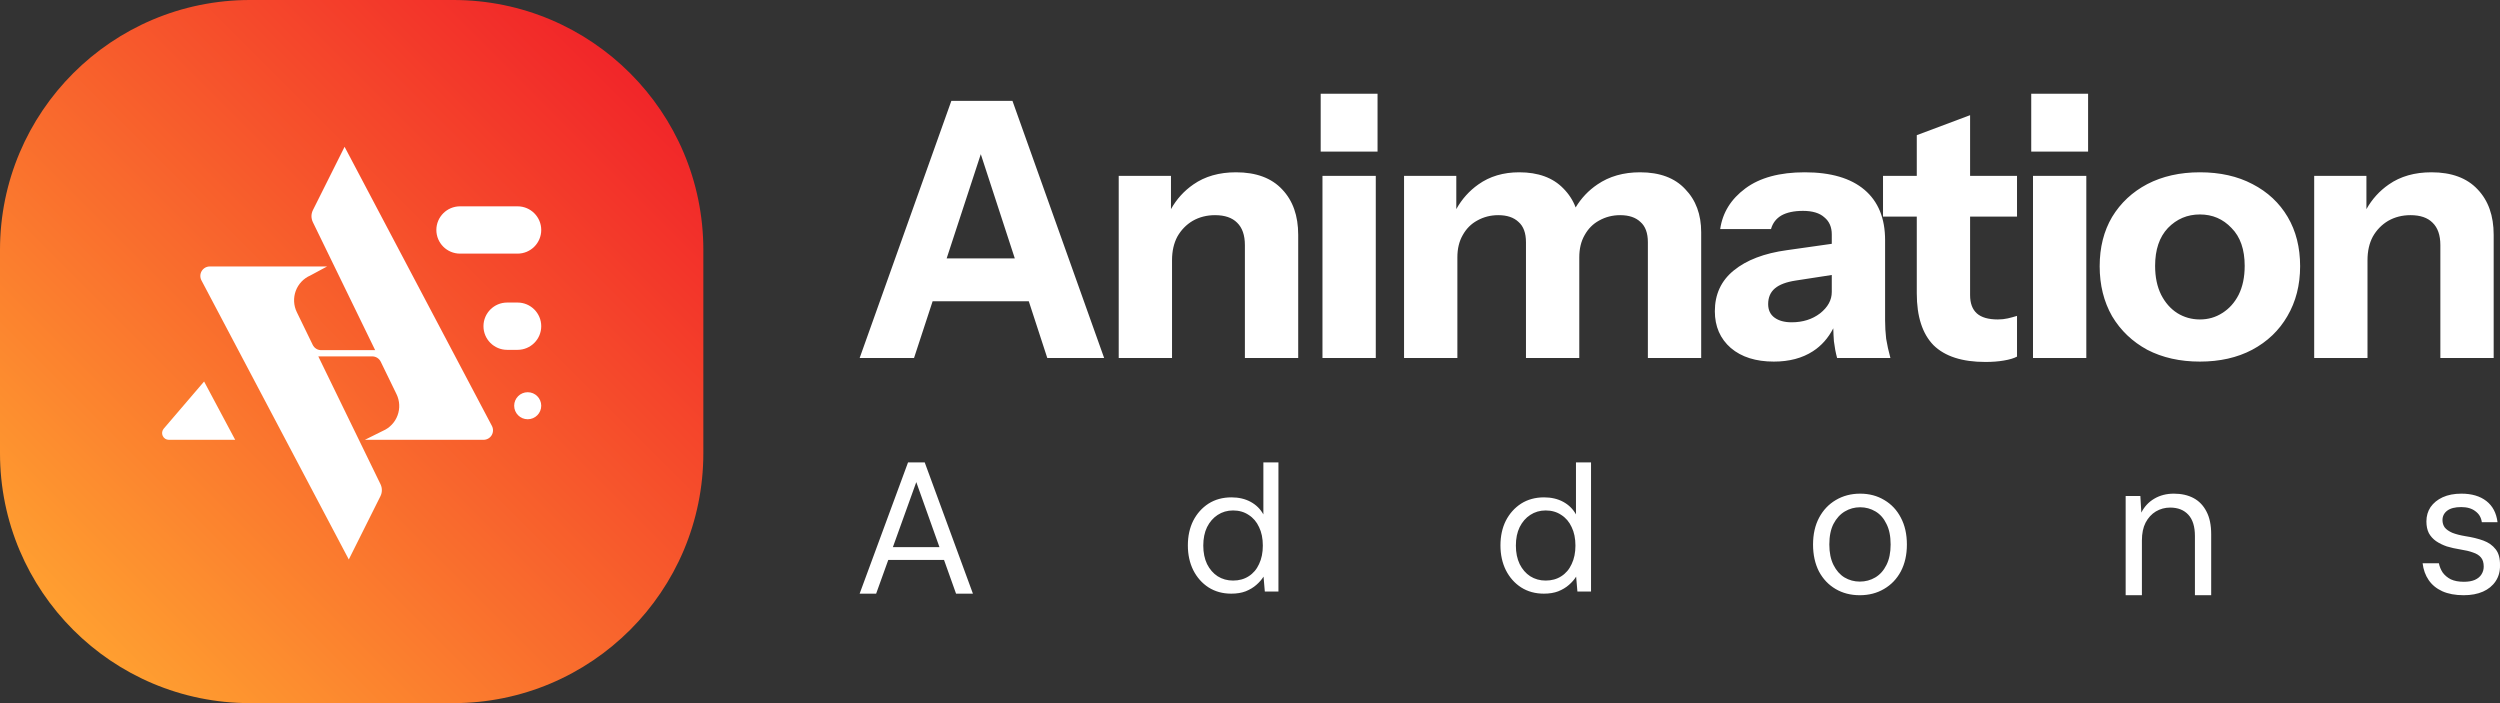 <svg width="160" height="45" viewBox="0 0 160 45" fill="none" xmlns="http://www.w3.org/2000/svg">
<rect x="0" y="0" width="160" height="45" fill="#333333" stroke="none"/>
<path fill-rule="evenodd" clip-rule="evenodd" d="M84.638 11.257V22.914H88.05V11.257H84.638ZM84.524 6V9.703H88.163V6H84.524ZM130.112 11.257V22.914H133.524V11.257H130.112ZM129.999 6V9.703H133.638V6H129.999ZM140.793 23.142C139.52 23.142 138.397 22.89 137.427 22.387C136.472 21.869 135.721 21.153 135.175 20.239C134.644 19.309 134.379 18.243 134.379 17.039C134.379 15.835 134.644 14.784 135.175 13.884C135.721 12.985 136.472 12.284 137.427 11.782C138.397 11.279 139.52 11.027 140.793 11.027C142.082 11.027 143.205 11.279 144.16 11.782C145.131 12.284 145.881 12.985 146.412 13.884C146.943 14.784 147.208 15.835 147.208 17.039C147.208 18.243 146.935 19.309 146.389 20.239C145.858 21.153 145.108 21.869 144.137 22.387C143.182 22.89 142.067 23.142 140.793 23.142ZM140.793 20.445C141.324 20.445 141.802 20.307 142.227 20.033C142.666 19.759 143.015 19.37 143.273 18.867C143.531 18.349 143.66 17.732 143.66 17.016C143.66 15.964 143.379 15.157 142.818 14.593C142.272 14.014 141.597 13.725 140.793 13.725C139.99 13.725 139.307 14.014 138.746 14.593C138.2 15.172 137.927 15.98 137.927 17.016C137.927 17.732 138.056 18.349 138.314 18.867C138.572 19.37 138.913 19.759 139.338 20.033C139.777 20.307 140.263 20.445 140.793 20.445ZM148.108 22.913V11.256H151.451V13.385C151.813 12.741 152.291 12.215 152.885 11.805C153.628 11.286 154.537 11.027 155.614 11.027C156.903 11.027 157.889 11.393 158.571 12.124C159.254 12.841 159.595 13.808 159.595 15.027V22.913H156.183V15.69C156.183 15.05 156.016 14.57 155.682 14.25C155.364 13.93 154.894 13.77 154.272 13.77C153.741 13.77 153.264 13.892 152.839 14.136C152.43 14.38 152.104 14.715 151.861 15.142C151.633 15.568 151.52 16.071 151.52 16.65V22.913H148.108ZM127.064 23.165C125.578 23.165 124.471 22.807 123.743 22.091C123.031 21.36 122.674 20.255 122.674 18.777V13.863H120.513V11.257H122.674V8.651L126.086 7.371V11.257H129.089V13.863H126.086V18.891C126.086 19.409 126.23 19.798 126.518 20.057C126.807 20.316 127.254 20.445 127.861 20.445C128.088 20.445 128.3 20.422 128.497 20.377C128.695 20.331 128.892 20.278 129.089 20.217V22.823C128.892 22.929 128.611 23.013 128.247 23.074C127.898 23.135 127.504 23.165 127.064 23.165ZM117.37 21.839C117.416 22.22 117.484 22.578 117.575 22.913H120.987C120.866 22.471 120.775 22.06 120.714 21.679C120.669 21.283 120.646 20.894 120.646 20.513V15.37C120.646 13.968 120.206 12.894 119.327 12.147C118.447 11.401 117.173 11.027 115.505 11.027C113.898 11.027 112.632 11.37 111.707 12.056C110.781 12.742 110.243 13.61 110.092 14.662H113.344C113.45 14.281 113.67 13.991 114.004 13.793C114.353 13.595 114.815 13.496 115.391 13.496C115.998 13.496 116.453 13.633 116.756 13.907C117.075 14.166 117.234 14.532 117.234 15.005V15.604L114.368 16.01C112.912 16.208 111.775 16.643 110.956 17.313C110.152 17.968 109.75 18.837 109.75 19.919C109.75 20.894 110.092 21.679 110.774 22.273C111.456 22.852 112.374 23.142 113.526 23.142C114.512 23.142 115.346 22.921 116.028 22.479C116.574 22.126 117.008 21.636 117.33 21.011C117.337 21.313 117.351 21.589 117.37 21.839ZM117.234 18.684V17.599L114.937 17.953C114.33 18.044 113.883 18.212 113.594 18.456C113.306 18.7 113.162 19.035 113.162 19.462C113.162 19.843 113.299 20.132 113.572 20.33C113.845 20.528 114.209 20.627 114.664 20.627C115.376 20.627 115.983 20.437 116.483 20.056C116.984 19.66 117.234 19.203 117.234 18.684ZM89.859 22.913V11.256H93.203V13.383C93.562 12.741 94.033 12.214 94.614 11.805C95.341 11.286 96.213 11.027 97.229 11.027C98.442 11.027 99.383 11.37 100.05 12.056C100.407 12.415 100.671 12.822 100.841 13.277C101.198 12.682 101.662 12.191 102.234 11.805C102.992 11.286 103.902 11.027 104.963 11.027C106.222 11.027 107.185 11.385 107.852 12.102C108.534 12.803 108.876 13.725 108.876 14.867V22.913H105.464V15.507C105.464 14.913 105.304 14.479 104.986 14.204C104.683 13.915 104.251 13.77 103.689 13.77C103.204 13.77 102.757 13.884 102.347 14.113C101.953 14.326 101.642 14.639 101.415 15.05C101.187 15.446 101.074 15.919 101.074 16.467V22.913H97.662V15.507C97.662 14.913 97.502 14.479 97.184 14.204C96.881 13.915 96.448 13.77 95.887 13.77C95.402 13.77 94.955 13.884 94.545 14.113C94.151 14.326 93.84 14.639 93.613 15.05C93.385 15.446 93.272 15.919 93.272 16.467V22.913H89.859ZM71.598 22.913V11.256H74.942V13.385C75.303 12.741 75.781 12.215 76.375 11.805C77.118 11.286 78.028 11.027 79.104 11.027C80.393 11.027 81.379 11.393 82.061 12.124C82.744 12.841 83.085 13.808 83.085 15.027V22.913H79.673V15.69C79.673 15.05 79.506 14.57 79.173 14.25C78.854 13.93 78.384 13.77 77.762 13.77C77.232 13.77 76.754 13.892 76.329 14.136C75.92 14.38 75.594 14.715 75.351 15.142C75.124 15.568 75.01 16.071 75.01 16.65V22.913H71.598ZM60.886 6.457L55.017 22.914H58.497L59.688 19.28H65.842L67.027 22.914H70.666L64.798 6.457H63.888H61.659H60.886ZM60.586 16.537L62.771 9.867L64.947 16.537H60.586ZM55.017 37.994L58.114 29.594H59.182L62.267 37.994H61.187L60.417 35.834H56.85L56.073 37.994H55.017ZM58.642 30.854L60.126 35.018H57.144L58.642 30.854ZM77.343 37.592C77.764 37.86 78.25 37.994 78.801 37.994C79.153 37.994 79.459 37.944 79.719 37.845C79.987 37.737 80.217 37.6 80.408 37.431C80.6 37.263 80.752 37.087 80.867 36.904L80.948 37.856H81.82V29.594H80.856V32.922C80.665 32.577 80.393 32.31 80.041 32.118C79.689 31.927 79.279 31.831 78.813 31.831C78.254 31.831 77.764 31.965 77.343 32.233C76.93 32.501 76.605 32.864 76.368 33.323C76.138 33.782 76.023 34.31 76.023 34.907C76.023 35.496 76.138 36.024 76.368 36.49C76.605 36.957 76.93 37.324 77.343 37.592ZM79.915 36.881C79.631 37.064 79.299 37.156 78.916 37.156C78.549 37.156 78.219 37.064 77.929 36.881C77.646 36.697 77.42 36.437 77.251 36.1C77.091 35.764 77.01 35.37 77.01 34.918C77.01 34.459 77.091 34.065 77.251 33.736C77.42 33.4 77.646 33.14 77.929 32.956C78.219 32.765 78.549 32.669 78.916 32.669C79.299 32.669 79.631 32.765 79.915 32.956C80.205 33.14 80.427 33.4 80.58 33.736C80.741 34.065 80.821 34.459 80.821 34.918C80.821 35.37 80.741 35.764 80.58 36.1C80.427 36.437 80.205 36.697 79.915 36.881ZM98.807 37.994C98.256 37.994 97.77 37.86 97.349 37.592C96.936 37.324 96.611 36.957 96.374 36.49C96.144 36.024 96.029 35.496 96.029 34.907C96.029 34.31 96.144 33.782 96.374 33.323C96.611 32.864 96.936 32.501 97.349 32.233C97.77 31.965 98.26 31.831 98.819 31.831C99.285 31.831 99.695 31.927 100.047 32.118C100.399 32.31 100.671 32.577 100.862 32.922V29.594H101.826V37.856H100.954L100.873 36.904C100.759 37.087 100.606 37.263 100.414 37.431C100.223 37.6 99.993 37.737 99.725 37.845C99.465 37.944 99.159 37.994 98.807 37.994ZM98.922 37.156C99.305 37.156 99.638 37.064 99.921 36.881C100.211 36.697 100.433 36.437 100.586 36.1C100.747 35.764 100.828 35.37 100.828 34.918C100.828 34.459 100.747 34.065 100.586 33.736C100.433 33.4 100.211 33.14 99.921 32.956C99.638 32.765 99.305 32.669 98.922 32.669C98.555 32.669 98.226 32.765 97.935 32.956C97.652 33.14 97.426 33.4 97.258 33.736C97.097 34.065 97.016 34.459 97.016 34.918C97.016 35.37 97.097 35.764 97.258 36.1C97.426 36.437 97.652 36.697 97.935 36.881C98.226 37.064 98.555 37.156 98.922 37.156ZM117.476 37.694C117.928 37.961 118.445 38.094 119.026 38.094C119.607 38.094 120.124 37.961 120.576 37.694C121.036 37.428 121.395 37.053 121.654 36.569C121.912 36.076 122.041 35.503 122.041 34.85C122.041 34.188 121.912 33.615 121.654 33.131C121.403 32.647 121.052 32.272 120.6 32.005C120.148 31.731 119.632 31.594 119.05 31.594C118.469 31.594 117.948 31.731 117.488 32.005C117.036 32.272 116.681 32.647 116.423 33.131C116.165 33.615 116.035 34.188 116.035 34.85C116.035 35.503 116.161 36.076 116.411 36.569C116.669 37.053 117.024 37.428 117.476 37.694ZM120.019 36.956C119.72 37.133 119.389 37.222 119.026 37.222C118.671 37.222 118.344 37.133 118.045 36.956C117.755 36.778 117.521 36.512 117.343 36.157C117.166 35.802 117.077 35.366 117.077 34.85C117.077 34.317 117.166 33.877 117.343 33.53C117.529 33.175 117.771 32.909 118.07 32.732C118.368 32.554 118.695 32.465 119.05 32.465C119.405 32.465 119.732 32.554 120.031 32.732C120.33 32.909 120.564 33.175 120.733 33.53C120.911 33.877 121 34.317 121 34.85C121 35.366 120.911 35.802 120.733 36.157C120.556 36.512 120.318 36.778 120.019 36.956ZM157.675 38.094C157.142 38.094 156.686 38.009 156.307 37.84C155.935 37.67 155.645 37.432 155.435 37.125C155.225 36.819 155.096 36.46 155.047 36.048H156.089C156.129 36.258 156.21 36.456 156.331 36.641C156.46 36.819 156.633 36.964 156.851 37.077C157.077 37.182 157.356 37.234 157.687 37.234C157.969 37.234 158.203 37.194 158.389 37.113C158.583 37.025 158.724 36.907 158.813 36.762C158.91 36.609 158.958 36.444 158.958 36.266C158.958 36.008 158.898 35.81 158.777 35.673C158.664 35.536 158.494 35.431 158.268 35.358C158.05 35.278 157.78 35.213 157.457 35.164C157.15 35.116 156.864 35.051 156.597 34.971C156.339 34.882 156.109 34.769 155.907 34.632C155.713 34.495 155.56 34.325 155.447 34.123C155.342 33.914 155.29 33.664 155.29 33.373C155.29 33.026 155.378 32.719 155.556 32.453C155.742 32.187 156 31.977 156.331 31.824C156.67 31.67 157.069 31.594 157.529 31.594C158.191 31.594 158.724 31.751 159.128 32.066C159.531 32.38 159.769 32.832 159.842 33.422H158.837C158.797 33.123 158.66 32.889 158.425 32.719C158.199 32.542 157.897 32.453 157.517 32.453C157.122 32.453 156.823 32.53 156.621 32.683C156.42 32.837 156.319 33.038 156.319 33.288C156.319 33.466 156.367 33.623 156.464 33.76C156.569 33.889 156.73 34.002 156.948 34.099C157.174 34.188 157.457 34.261 157.796 34.317C158.224 34.382 158.603 34.475 158.934 34.596C159.265 34.717 159.527 34.902 159.721 35.152C159.915 35.395 160.008 35.737 160 36.181C160.008 36.569 159.915 36.907 159.721 37.198C159.527 37.489 159.257 37.71 158.91 37.864C158.563 38.017 158.151 38.094 157.675 38.094ZM136.042 31.742V38.094H137.082V34.59C137.082 34.136 137.16 33.756 137.317 33.451C137.482 33.137 137.701 32.898 137.974 32.733C138.254 32.568 138.56 32.485 138.89 32.485C139.385 32.485 139.773 32.638 140.054 32.943C140.335 33.249 140.475 33.703 140.475 34.305V38.094H141.516V34.194C141.516 33.608 141.417 33.125 141.218 32.745C141.02 32.357 140.744 32.068 140.389 31.878C140.034 31.689 139.612 31.594 139.125 31.594C138.655 31.594 138.238 31.701 137.874 31.916C137.511 32.13 137.235 32.427 137.045 32.807L136.983 31.742H136.042Z" fill="white"/>
<path d="M0 16C0 7.163 7.166 0 16.005 0H29.009C37.848 0 45.014 7.163 45.014 16V29C45.014 37.837 37.848 45 29.009 45H16.005C7.166 45 0 37.837 0 29V16Z" fill="url(#paint0_linear_4782_89)"/>
<path fill-rule="evenodd" clip-rule="evenodd" d="M31.483 27.259L22.053 9.395L20.026 13.449C19.967 13.568 19.935 13.699 19.934 13.832C19.934 13.965 19.964 14.096 20.022 14.216L24.01 22.41H20.558C20.444 22.411 20.333 22.379 20.237 22.319C20.141 22.259 20.064 22.173 20.014 22.071L18.996 19.977C18.893 19.767 18.835 19.539 18.823 19.305C18.811 19.072 18.847 18.839 18.927 18.62C19.008 18.4 19.132 18.2 19.292 18.03C19.452 17.86 19.645 17.725 19.859 17.632L20.934 17.054H13.426C13.322 17.054 13.219 17.081 13.128 17.132C13.038 17.184 12.962 17.258 12.908 17.347C12.854 17.436 12.824 17.538 12.822 17.643C12.819 17.747 12.843 17.851 12.892 17.943L22.323 35.806L24.35 31.751C24.409 31.632 24.439 31.501 24.439 31.368C24.439 31.235 24.409 31.104 24.35 30.985L20.371 22.809H23.823C23.937 22.809 24.048 22.841 24.144 22.901C24.24 22.962 24.317 23.048 24.367 23.15L25.376 25.225C25.478 25.435 25.537 25.664 25.549 25.897C25.561 26.13 25.525 26.364 25.444 26.583C25.364 26.802 25.24 27.002 25.079 27.172C24.919 27.342 24.727 27.478 24.513 27.571L23.35 28.148H30.953C31.056 28.147 31.158 28.119 31.248 28.068C31.338 28.016 31.414 27.942 31.467 27.853C31.52 27.764 31.549 27.662 31.552 27.558C31.555 27.454 31.531 27.351 31.483 27.259ZM13.062 24.416L10.478 27.435C10.424 27.498 10.39 27.575 10.378 27.656C10.367 27.738 10.379 27.822 10.414 27.896C10.448 27.972 10.503 28.035 10.572 28.08C10.642 28.125 10.723 28.148 10.805 28.148H15.052L13.062 24.416ZM32.457 19.363H33.124C33.961 19.363 34.639 20.041 34.639 20.877C34.639 21.712 33.961 22.39 33.124 22.39H32.457C31.62 22.39 30.942 21.712 30.942 20.877C30.942 20.041 31.62 19.363 32.457 19.363ZM34.639 25.967C34.639 25.489 34.252 25.102 33.773 25.102C33.295 25.102 32.907 25.489 32.907 25.967C32.907 26.445 33.295 26.832 33.773 26.832C34.252 26.832 34.639 26.445 34.639 25.967ZM29.442 13.205H33.124C33.961 13.205 34.639 13.883 34.639 14.718C34.639 15.554 33.961 16.232 33.124 16.232H29.442C28.606 16.232 27.927 15.554 27.927 14.718C27.927 13.883 28.606 13.205 29.442 13.205Z" fill="white"/>
<defs>
<linearGradient id="paint0_linear_4782_89" x1="45.014" y1="0" x2="0.014" y2="45.014" gradientUnits="userSpaceOnUse">
<stop offset="0.1" stop-color="#F12529"/>
<stop offset="0.901" stop-color="#FFA030"/>
</linearGradient>
</defs>
</svg>
